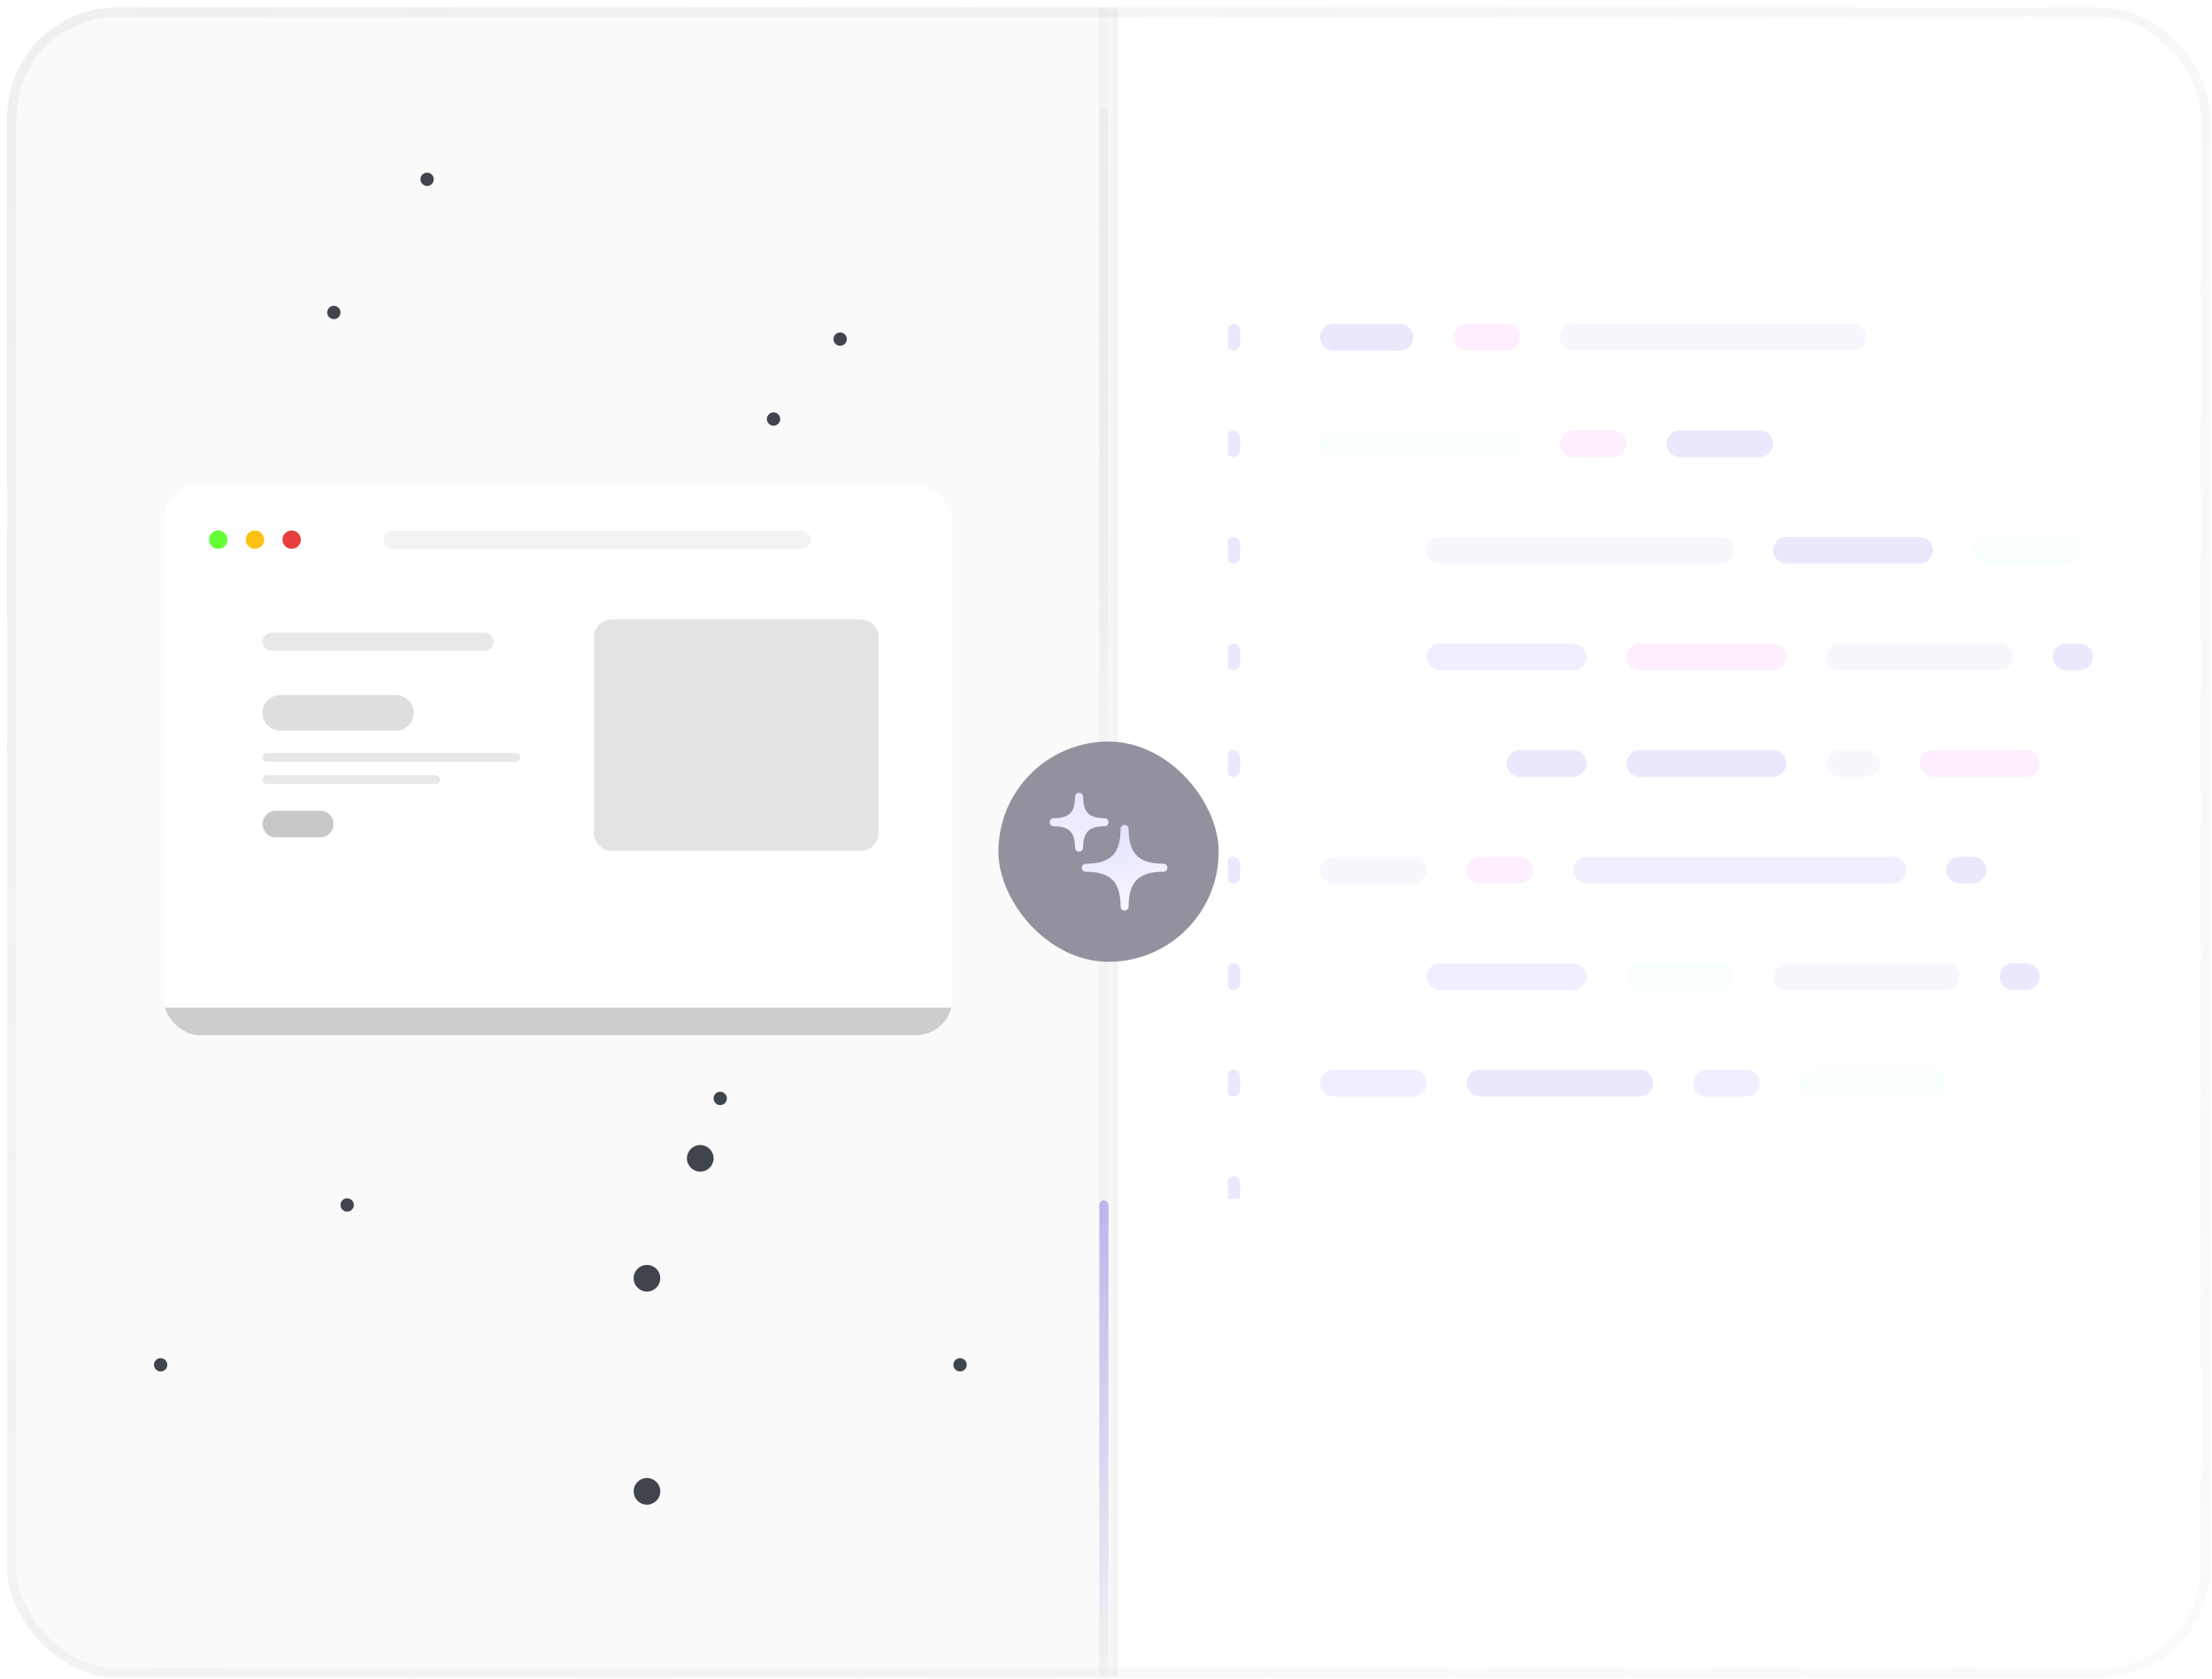 <svg width="241" height="183" viewBox="0 0 241 183" fill="none" xmlns="http://www.w3.org/2000/svg">
<g clip-path="url(#clip0_7618_21038)">
<mask id="path-3-inside-1_7618_21038" fill="white">
<path d="M0.777 0.81H120.777V182.81H0.777V0.81Z"/>
</mask>
<path d="M0.777 0.81H120.777V182.81H0.777V0.81Z" fill="#FAFAFA"/>
<path d="M120.777 0.81H119.777V182.81H120.777H121.777V0.81H120.777Z" fill="#F2F2F2" mask="url(#path-3-inside-1_7618_21038)"/>
<g clip-path="url(#clip1_7618_21038)">
<g clip-path="url(#clip2_7618_21038)">
<g clip-path="url(#clip3_7618_21038)">
<path d="M92.261 78.326C93.062 78.326 93.712 77.676 93.712 76.874C93.712 76.073 93.062 75.423 92.261 75.423C91.459 75.423 90.809 76.073 90.809 76.874C90.809 77.676 91.459 78.326 92.261 78.326Z" fill="#40444D"/>
<path d="M70.486 140.746C71.288 140.746 71.938 140.096 71.938 139.294C71.938 138.492 71.288 137.842 70.486 137.842C69.685 137.842 69.035 138.492 69.035 139.294C69.035 140.096 69.685 140.746 70.486 140.746Z" fill="#40444D"/>
<path d="M93.712 59.455C94.514 59.455 95.164 58.805 95.164 58.004C95.164 57.202 94.514 56.552 93.712 56.552C92.91 56.552 92.261 57.202 92.261 58.004C92.261 58.805 92.91 59.455 93.712 59.455Z" fill="#40444D"/>
<path d="M76.293 127.681C77.095 127.681 77.745 127.031 77.745 126.229C77.745 125.427 77.095 124.778 76.293 124.778C75.491 124.778 74.841 125.427 74.841 126.229C74.841 127.031 75.491 127.681 76.293 127.681Z" fill="#40444D"/>
<path d="M70.486 163.971C71.288 163.971 71.938 163.321 71.938 162.519C71.938 161.718 71.288 161.068 70.486 161.068C69.685 161.068 69.035 161.718 69.035 162.519C69.035 163.321 69.685 163.971 70.486 163.971Z" fill="#40444D"/>
<path d="M104.599 149.455C105 149.455 105.325 149.13 105.325 148.729C105.325 148.328 105 148.003 104.599 148.003C104.198 148.003 103.874 148.328 103.874 148.729C103.874 149.13 104.198 149.455 104.599 149.455Z" fill="#40444D"/>
<path d="M23.309 103.004C23.71 103.004 24.035 102.679 24.035 102.278C24.035 101.877 23.71 101.552 23.309 101.552C22.908 101.552 22.583 101.877 22.583 102.278C22.583 102.679 22.908 103.004 23.309 103.004Z" fill="#40444D"/>
<path d="M27.664 68.165C28.065 68.165 28.39 67.84 28.39 67.439C28.39 67.038 28.065 66.713 27.664 66.713C27.263 66.713 26.938 67.038 26.938 67.439C26.938 67.84 27.263 68.165 27.664 68.165Z" fill="#40444D"/>
<path d="M17.503 149.455C17.903 149.455 18.228 149.13 18.228 148.729C18.228 148.328 17.903 148.003 17.503 148.003C17.102 148.003 16.777 148.328 16.777 148.729C16.777 149.13 17.102 149.455 17.503 149.455Z" fill="#40444D"/>
<path d="M36.373 34.778C36.774 34.778 37.099 34.453 37.099 34.052C37.099 33.651 36.774 33.326 36.373 33.326C35.973 33.326 35.648 33.651 35.648 34.052C35.648 34.453 35.973 34.778 36.373 34.778Z" fill="#40444D"/>
<path d="M34.922 76.874C35.323 76.874 35.648 76.549 35.648 76.149C35.648 75.748 35.323 75.423 34.922 75.423C34.521 75.423 34.196 75.748 34.196 76.149C34.196 76.549 34.521 76.874 34.922 76.874Z" fill="#40444D"/>
<path d="M37.825 132.036C38.226 132.036 38.551 131.711 38.551 131.31C38.551 130.909 38.226 130.584 37.825 130.584C37.424 130.584 37.099 130.909 37.099 131.31C37.099 131.711 37.424 132.036 37.825 132.036Z" fill="#40444D"/>
<path d="M78.47 120.423C78.871 120.423 79.196 120.098 79.196 119.697C79.196 119.296 78.871 118.971 78.47 118.971C78.07 118.971 77.745 119.296 77.745 119.697C77.745 120.098 78.07 120.423 78.47 120.423Z" fill="#40444D"/>
<path d="M84.277 46.391C84.678 46.391 85.002 46.066 85.002 45.665C85.002 45.264 84.678 44.939 84.277 44.939C83.876 44.939 83.551 45.264 83.551 45.665C83.551 46.066 83.876 46.391 84.277 46.391Z" fill="#40444D"/>
<path d="M81.374 59.455C81.774 59.455 82.099 59.13 82.099 58.729C82.099 58.328 81.774 58.003 81.374 58.003C80.973 58.003 80.648 58.328 80.648 58.729C80.648 59.13 80.973 59.455 81.374 59.455Z" fill="#40444D"/>
<path d="M100.244 59.455C100.645 59.455 100.97 59.13 100.97 58.729C100.97 58.328 100.645 58.003 100.244 58.003C99.844 58.003 99.519 58.328 99.519 58.729C99.519 59.13 99.844 59.455 100.244 59.455Z" fill="#40444D"/>
<path d="M21.857 95.745C22.258 95.745 22.583 95.42 22.583 95.019C22.583 94.619 22.258 94.294 21.857 94.294C21.456 94.294 21.132 94.619 21.132 95.019C21.132 95.42 21.456 95.745 21.857 95.745Z" fill="#40444D"/>
<path d="M91.535 37.681C91.936 37.681 92.261 37.356 92.261 36.955C92.261 36.554 91.936 36.229 91.535 36.229C91.134 36.229 90.809 36.554 90.809 36.955C90.809 37.356 91.134 37.681 91.535 37.681Z" fill="#40444D"/>
<path d="M62.502 88.487C62.903 88.487 63.228 88.162 63.228 87.761C63.228 87.361 62.903 87.036 62.502 87.036C62.102 87.036 61.777 87.361 61.777 87.761C61.777 88.162 62.102 88.487 62.502 88.487Z" fill="#40444D"/>
<path d="M46.535 20.262C46.936 20.262 47.261 19.937 47.261 19.536C47.261 19.135 46.936 18.81 46.535 18.81C46.134 18.81 45.809 19.135 45.809 19.536C45.809 19.937 46.134 20.262 46.535 20.262Z" fill="#40444D"/>
</g>
</g>
</g>
<g clip-path="url(#clip4_7618_21038)">
<rect x="17.777" y="52.81" width="86" height="60" rx="4" fill="white"/>
<path d="M43.135 75.745H30.532C29.461 75.745 28.593 76.613 28.593 77.684C28.593 78.754 29.461 79.623 30.532 79.623H43.135C44.206 79.623 45.074 78.754 45.074 77.684C45.074 76.613 44.206 75.745 43.135 75.745Z" fill="#DEDEDE"/>
<path d="M34.895 88.347H30.047C29.244 88.347 28.593 88.998 28.593 89.801C28.593 90.604 29.244 91.255 30.047 91.255H34.895C35.698 91.255 36.349 90.604 36.349 89.801C36.349 88.998 35.698 88.347 34.895 88.347Z" fill="#C8C8C8"/>
<path d="M56.222 82.046H29.078C28.81 82.046 28.593 82.263 28.593 82.531C28.593 82.799 28.81 83.016 29.078 83.016H56.222C56.49 83.016 56.707 82.799 56.707 82.531C56.707 82.263 56.49 82.046 56.222 82.046Z" fill="#E8E8E8"/>
<path d="M47.497 84.469H29.078C28.81 84.469 28.593 84.686 28.593 84.954C28.593 85.222 28.81 85.439 29.078 85.439H47.497C47.765 85.439 47.982 85.222 47.982 84.954C47.982 84.686 47.765 84.469 47.497 84.469Z" fill="#E8E8E8"/>
<path d="M29.563 68.959C29.027 68.959 28.593 69.393 28.593 69.928C28.593 70.464 29.027 70.898 29.563 70.898H52.829C53.364 70.898 53.799 70.464 53.799 69.928C53.799 69.393 53.364 68.959 52.829 68.959H29.563Z" fill="#E8E8E8"/>
<path d="M64.707 69.443V90.771C64.707 91.842 65.575 92.71 66.646 92.71H93.79C94.861 92.71 95.729 91.842 95.729 90.771V69.443C95.729 68.373 94.861 67.504 93.79 67.504H66.646C65.575 67.504 64.707 68.373 64.707 69.443Z" fill="#E3E3E3"/>
<path d="M23.777 59.81C24.329 59.81 24.777 59.362 24.777 58.81C24.777 58.258 24.329 57.81 23.777 57.81C23.224 57.81 22.777 58.258 22.777 58.81C22.777 59.362 23.224 59.81 23.777 59.81Z" fill="#64FF35"/>
<path d="M27.777 59.81C28.329 59.81 28.777 59.362 28.777 58.81C28.777 58.258 28.329 57.81 27.777 57.81C27.224 57.81 26.777 58.258 26.777 58.81C26.777 59.362 27.224 59.81 27.777 59.81Z" fill="#FFC014"/>
<path d="M31.777 59.81C32.329 59.81 32.777 59.362 32.777 58.81C32.777 58.258 32.329 57.81 31.777 57.81C31.224 57.81 30.777 58.258 30.777 58.81C30.777 59.362 31.224 59.81 31.777 59.81Z" fill="#E83E3E"/>
<path d="M87.34 57.841H42.746C42.211 57.841 41.777 58.275 41.777 58.81C41.777 59.345 42.211 59.779 42.746 59.779H87.34C87.876 59.779 88.309 59.345 88.309 58.81C88.309 58.275 87.876 57.841 87.34 57.841Z" fill="#F3F3F3"/>
<rect width="86" height="3" transform="translate(17.777 109.81)" fill="#CDCDCD"/>
</g>
<mask id="path-36-inside-2_7618_21038" fill="white">
<path d="M120.777 0.81H240.777V182.81H120.777V0.81Z"/>
</mask>
<path d="M120.777 0.81H240.777V182.81H120.777V0.81Z" fill="url(#paint0_linear_7618_21038)"/>
<path d="M120.777 182.81H121.777V0.81H120.777H119.777V182.81H120.777Z" fill="#F2F2F2" mask="url(#path-36-inside-2_7618_21038)"/>
<g clip-path="url(#clip5_7618_21038)">
<g clip-path="url(#clip6_7618_21038)">
<g clip-path="url(#clip7_7618_21038)">
<path d="M135.115 36.02C135.115 35.619 134.79 35.294 134.39 35.294C133.989 35.294 133.664 35.619 133.664 36.02V37.471C133.664 37.872 133.989 38.197 134.39 38.197C134.79 38.197 135.115 37.872 135.115 37.471V36.02Z" fill="#968EF2" fill-opacity="0.2"/>
<path d="M135.115 47.633C135.115 47.232 134.79 46.907 134.39 46.907C133.989 46.907 133.664 47.232 133.664 47.633V49.084C133.664 49.485 133.989 49.81 134.39 49.81C134.79 49.81 135.115 49.485 135.115 49.084V47.633Z" fill="#968EF2" fill-opacity="0.2"/>
<path d="M135.115 59.246C135.115 58.845 134.79 58.52 134.39 58.52C133.989 58.52 133.664 58.845 133.664 59.246V60.697C133.664 61.098 133.989 61.423 134.39 61.423C134.79 61.423 135.115 61.098 135.115 60.697V59.246Z" fill="#968EF2" fill-opacity="0.2"/>
<path d="M135.115 70.859C135.115 70.458 134.79 70.133 134.39 70.133C133.989 70.133 133.664 70.458 133.664 70.859V72.31C133.664 72.711 133.989 73.036 134.39 73.036C134.79 73.036 135.115 72.711 135.115 72.31V70.859Z" fill="#968EF2" fill-opacity="0.2"/>
<path d="M135.115 82.471C135.115 82.071 134.79 81.746 134.39 81.746C133.989 81.746 133.664 82.071 133.664 82.471V83.923C133.664 84.324 133.989 84.649 134.39 84.649C134.79 84.649 135.115 84.324 135.115 83.923V82.471Z" fill="#968EF2" fill-opacity="0.2"/>
<path d="M135.115 94.084C135.115 93.683 134.79 93.358 134.39 93.358C133.989 93.358 133.664 93.683 133.664 94.084V95.536C133.664 95.937 133.989 96.262 134.39 96.262C134.79 96.262 135.115 95.937 135.115 95.536V94.084Z" fill="#968EF2" fill-opacity="0.2"/>
<path d="M135.115 105.697C135.115 105.297 134.79 104.972 134.39 104.972C133.989 104.972 133.664 105.297 133.664 105.697V107.149C133.664 107.55 133.989 107.875 134.39 107.875C134.79 107.875 135.115 107.55 135.115 107.149V105.697Z" fill="#968EF2" fill-opacity="0.2"/>
<path d="M135.115 117.31C135.115 116.909 134.79 116.584 134.39 116.584C133.989 116.584 133.664 116.909 133.664 117.31V118.762C133.664 119.163 133.989 119.488 134.39 119.488C134.79 119.488 135.115 119.163 135.115 118.762V117.31Z" fill="#968EF2" fill-opacity="0.2"/>
<path d="M135.115 128.923C135.115 128.522 134.79 128.197 134.39 128.197C133.989 128.197 133.664 128.522 133.664 128.923V130.375C133.664 130.776 133.989 131.1 134.39 131.1C134.79 131.1 135.115 130.776 135.115 130.375V128.923Z" fill="#968EF2" fill-opacity="0.2"/>
<path d="M164.148 46.907H145.277C144.475 46.907 143.825 47.557 143.825 48.359C143.825 49.16 144.475 49.81 145.277 49.81H164.148C164.949 49.81 165.599 49.16 165.599 48.359C165.599 47.557 164.949 46.907 164.148 46.907Z" fill="#E4FAFF" fill-opacity="0.2"/>
<path d="M175.761 46.907H171.406C170.604 46.907 169.954 47.557 169.954 48.359C169.954 49.16 170.604 49.81 171.406 49.81H175.761C176.562 49.81 177.212 49.16 177.212 48.359C177.212 47.557 176.562 46.907 175.761 46.907Z" fill="#FFB1FC" fill-opacity="0.2"/>
<path d="M191.728 46.907H183.019C182.217 46.907 181.567 47.557 181.567 48.359C181.567 49.16 182.217 49.81 183.019 49.81H191.728C192.53 49.81 193.18 49.16 193.18 48.359C193.18 47.557 192.53 46.907 191.728 46.907Z" fill="#968EF2" fill-opacity="0.2"/>
<path d="M171.406 70.133H156.89C156.088 70.133 155.438 70.783 155.438 71.584C155.438 72.386 156.088 73.036 156.89 73.036H171.406C172.207 73.036 172.857 72.386 172.857 71.584C172.857 70.783 172.207 70.133 171.406 70.133Z" fill="#BCB1FF" fill-opacity="0.2"/>
<path d="M193.18 70.133H178.664C177.862 70.133 177.212 70.783 177.212 71.584C177.212 72.386 177.862 73.036 178.664 73.036H193.18C193.982 73.036 194.632 72.386 194.632 71.584C194.632 70.783 193.982 70.133 193.18 70.133Z" fill="#FFB1FC" fill-opacity="0.2"/>
<path d="M217.857 70.133H200.438C199.636 70.133 198.986 70.783 198.986 71.584C198.986 72.386 199.636 73.036 200.438 73.036H217.857C218.659 73.036 219.309 72.386 219.309 71.584C219.309 70.783 218.659 70.133 217.857 70.133Z" fill="#B3ADF8" fill-opacity="0.1"/>
<path d="M226.567 70.133H225.115C224.314 70.133 223.664 70.783 223.664 71.584C223.664 72.386 224.314 73.036 225.115 73.036H226.567C227.369 73.036 228.019 72.386 228.019 71.584C228.019 70.783 227.369 70.133 226.567 70.133Z" fill="#968EF2" fill-opacity="0.2"/>
<path d="M152.535 35.294H145.277C144.475 35.294 143.825 35.944 143.825 36.746C143.825 37.547 144.475 38.197 145.277 38.197H152.535C153.336 38.197 153.986 37.547 153.986 36.746C153.986 35.944 153.336 35.294 152.535 35.294Z" fill="#968EF2" fill-opacity="0.2"/>
<path d="M164.148 35.294H159.793C158.991 35.294 158.341 35.944 158.341 36.746C158.341 37.547 158.991 38.197 159.793 38.197H164.148C164.949 38.197 165.599 37.547 165.599 36.746C165.599 35.944 164.949 35.294 164.148 35.294Z" fill="#FFB1FC" fill-opacity="0.2"/>
<path d="M201.89 35.294H171.406C170.604 35.294 169.954 35.944 169.954 36.746C169.954 37.547 170.604 38.197 171.406 38.197H201.89C202.691 38.197 203.341 37.547 203.341 36.746C203.341 35.944 202.691 35.294 201.89 35.294Z" fill="#B3ADF8" fill-opacity="0.1"/>
<path d="M187.373 58.52H156.89C156.088 58.52 155.438 59.17 155.438 59.971C155.438 60.773 156.088 61.423 156.89 61.423H187.373C188.175 61.423 188.825 60.773 188.825 59.971C188.825 59.17 188.175 58.52 187.373 58.52Z" fill="#B3ADF8" fill-opacity="0.1"/>
<path d="M209.148 58.52H194.632C193.83 58.52 193.18 59.17 193.18 59.971C193.18 60.773 193.83 61.423 194.632 61.423H209.148C209.949 61.423 210.599 60.773 210.599 59.971C210.599 59.17 209.949 58.52 209.148 58.52Z" fill="#968EF2" fill-opacity="0.2"/>
<path d="M225.115 58.52H216.406C215.604 58.52 214.954 59.17 214.954 59.971C214.954 60.773 215.604 61.423 216.406 61.423H225.115C225.917 61.423 226.567 60.773 226.567 59.971C226.567 59.17 225.917 58.52 225.115 58.52Z" fill="#E4FAFF" fill-opacity="0.2"/>
<path d="M171.406 81.746H165.599C164.798 81.746 164.148 82.395 164.148 83.197C164.148 83.999 164.798 84.649 165.599 84.649H171.406C172.207 84.649 172.857 83.999 172.857 83.197C172.857 82.395 172.207 81.746 171.406 81.746Z" fill="#968EF2" fill-opacity="0.2"/>
<path d="M193.18 81.746H178.664C177.862 81.746 177.212 82.395 177.212 83.197C177.212 83.999 177.862 84.649 178.664 84.649H193.18C193.982 84.649 194.632 83.999 194.632 83.197C194.632 82.395 193.982 81.746 193.18 81.746Z" fill="#968EF2" fill-opacity="0.2"/>
<path d="M203.341 81.746H200.438C199.636 81.746 198.986 82.395 198.986 83.197C198.986 83.999 199.636 84.649 200.438 84.649H203.341C204.143 84.649 204.793 83.999 204.793 83.197C204.793 82.395 204.143 81.746 203.341 81.746Z" fill="#B3ADF8" fill-opacity="0.1"/>
<path d="M220.761 81.746H210.599C209.798 81.746 209.148 82.395 209.148 83.197C209.148 83.999 209.798 84.649 210.599 84.649H220.761C221.562 84.649 222.212 83.999 222.212 83.197C222.212 82.395 221.562 81.746 220.761 81.746Z" fill="#FFB1FC" fill-opacity="0.2"/>
<path d="M153.986 93.358H145.277C144.475 93.358 143.825 94.008 143.825 94.81C143.825 95.612 144.475 96.262 145.277 96.262H153.986C154.788 96.262 155.438 95.612 155.438 94.81C155.438 94.008 154.788 93.358 153.986 93.358Z" fill="#B3ADF8" fill-opacity="0.1"/>
<path d="M165.599 93.358H161.244C160.443 93.358 159.793 94.008 159.793 94.81C159.793 95.612 160.443 96.262 161.244 96.262H165.599C166.401 96.262 167.051 95.612 167.051 94.81C167.051 94.008 166.401 93.358 165.599 93.358Z" fill="#FFB1FC" fill-opacity="0.2"/>
<path d="M206.244 93.358H172.857C172.056 93.358 171.406 94.008 171.406 94.81C171.406 95.612 172.056 96.262 172.857 96.262H206.244C207.046 96.262 207.696 95.612 207.696 94.81C207.696 94.008 207.046 93.358 206.244 93.358Z" fill="#BCB1FF" fill-opacity="0.2"/>
<path d="M214.954 93.358H213.503C212.701 93.358 212.051 94.008 212.051 94.81C212.051 95.612 212.701 96.262 213.503 96.262H214.954C215.756 96.262 216.406 95.612 216.406 94.81C216.406 94.008 215.756 93.358 214.954 93.358Z" fill="#968EF2" fill-opacity="0.2"/>
<path d="M153.986 116.584H145.277C144.475 116.584 143.825 117.234 143.825 118.036C143.825 118.838 144.475 119.488 145.277 119.488H153.986C154.788 119.488 155.438 118.838 155.438 118.036C155.438 117.234 154.788 116.584 153.986 116.584Z" fill="#BCB1FF" fill-opacity="0.2"/>
<path d="M178.664 116.584H161.244C160.443 116.584 159.793 117.234 159.793 118.036C159.793 118.838 160.443 119.488 161.244 119.488H178.664C179.466 119.488 180.115 118.838 180.115 118.036C180.115 117.234 179.466 116.584 178.664 116.584Z" fill="#968EF2" fill-opacity="0.2"/>
<path d="M190.277 116.584H185.922C185.12 116.584 184.47 117.234 184.47 118.036C184.47 118.838 185.12 119.488 185.922 119.488H190.277C191.078 119.488 191.728 118.838 191.728 118.036C191.728 117.234 191.078 116.584 190.277 116.584Z" fill="#BCB1FF" fill-opacity="0.2"/>
<path d="M210.599 116.584H197.535C196.733 116.584 196.083 117.234 196.083 118.036C196.083 118.838 196.733 119.488 197.535 119.488H210.599C211.401 119.488 212.051 118.838 212.051 118.036C212.051 117.234 211.401 116.584 210.599 116.584Z" fill="#E4FAFF" fill-opacity="0.2"/>
<path d="M171.406 104.972H156.89C156.088 104.972 155.438 105.622 155.438 106.423C155.438 107.225 156.088 107.875 156.89 107.875H171.406C172.207 107.875 172.857 107.225 172.857 106.423C172.857 105.622 172.207 104.972 171.406 104.972Z" fill="#BCB1FF" fill-opacity="0.2"/>
<path d="M187.373 104.972H178.664C177.862 104.972 177.212 105.622 177.212 106.423C177.212 107.225 177.862 107.875 178.664 107.875H187.373C188.175 107.875 188.825 107.225 188.825 106.423C188.825 105.622 188.175 104.972 187.373 104.972Z" fill="#E4FAFF" fill-opacity="0.2"/>
<path d="M212.051 104.972H194.632C193.83 104.972 193.18 105.622 193.18 106.423C193.18 107.225 193.83 107.875 194.632 107.875H212.051C212.853 107.875 213.503 107.225 213.503 106.423C213.503 105.622 212.853 104.972 212.051 104.972Z" fill="#B3ADF8" fill-opacity="0.1"/>
<path d="M220.761 104.972H219.309C218.507 104.972 217.857 105.622 217.857 106.423C217.857 107.225 218.507 107.875 219.309 107.875H220.761C221.562 107.875 222.212 107.225 222.212 106.423C222.212 105.622 221.562 104.972 220.761 104.972Z" fill="#968EF2" fill-opacity="0.2"/>
</g>
</g>
</g>
<rect width="1" height="182" transform="translate(119.777 0.81)" fill="#F2F2F2" fill-opacity="0.06"/>
<rect x="119.777" y="11.81" width="1" height="70" rx="0.5" fill="url(#paint1_linear_7618_21038)"/>
<rect x="119.777" y="130.81" width="1" height="52" rx="0.5" fill="url(#paint2_linear_7618_21038)"/>
<g filter="url(#filter0_dd_7618_21038)">
<rect x="108.777" y="79.81" width="24" height="24" rx="12" fill="#94919F"/>
<g clip-path="url(#clip8_7618_21038)">
<g clip-path="url(#clip9_7618_21038)">
<g clip-path="url(#clip10_7618_21038)">
<path d="M122.964 89.331C122.964 89.089 122.768 88.893 122.527 88.893C122.285 88.893 122.089 89.089 122.089 89.331C122.089 90.746 121.777 91.665 121.204 92.237C120.632 92.81 119.713 93.123 118.298 93.123C118.056 93.123 117.86 93.318 117.86 93.56C117.86 93.802 118.056 93.998 118.298 93.998C119.713 93.998 120.632 94.31 121.204 94.883C121.777 95.455 122.089 96.374 122.089 97.789C122.089 98.031 122.285 98.227 122.527 98.227C122.768 98.227 122.964 98.031 122.964 97.789C122.964 96.374 123.277 95.455 123.849 94.883C124.422 94.31 125.341 93.998 126.756 93.998C126.998 93.998 127.193 93.802 127.193 93.56C127.193 93.318 126.998 93.123 126.756 93.123C125.341 93.123 124.422 92.81 123.849 92.237C123.277 91.665 122.964 90.746 122.964 89.331Z" fill="url(#paint3_linear_7618_21038)"/>
<path d="M118.006 85.831C118.006 85.589 117.81 85.393 117.568 85.393C117.327 85.393 117.131 85.589 117.131 85.831C117.131 86.74 116.93 87.294 116.595 87.628C116.261 87.963 115.706 88.164 114.798 88.164C114.556 88.164 114.36 88.36 114.36 88.602C114.36 88.843 114.556 89.039 114.798 89.039C115.706 89.039 116.261 89.24 116.595 89.575C116.93 89.909 117.131 90.464 117.131 91.373C117.131 91.614 117.327 91.81 117.568 91.81C117.81 91.81 118.006 91.614 118.006 91.373C118.006 90.464 118.207 89.909 118.542 89.575C118.876 89.24 119.431 89.039 120.339 89.039C120.581 89.039 120.777 88.843 120.777 88.602C120.777 88.36 120.581 88.164 120.339 88.164C119.431 88.164 118.876 87.963 118.542 87.628C118.207 87.294 118.006 86.74 118.006 85.831Z" fill="url(#paint4_linear_7618_21038)"/>
</g>
</g>
</g>
</g>
</g>
<rect x="1.277" y="1.31" width="239" height="181" rx="11.5" stroke="url(#paint5_linear_7618_21038)"/>
<defs>
<filter id="filter0_dd_7618_21038" x="106.777" y="78.81" width="28" height="28" filterUnits="userSpaceOnUse" color-interpolation-filters="sRGB">
<feFlood flood-opacity="0" result="BackgroundImageFix"/>
<feColorMatrix in="SourceAlpha" type="matrix" values="0 0 0 0 0 0 0 0 0 0 0 0 0 0 0 0 0 0 127 0" result="hardAlpha"/>
<feMorphology radius="1" operator="dilate" in="SourceAlpha" result="effect1_dropShadow_7618_21038"/>
<feOffset/>
<feComposite in2="hardAlpha" operator="out"/>
<feColorMatrix type="matrix" values="0 0 0 0 0.055 0 0 0 0 0.035 0 0 0 0 0.282 0 0 0 0.04 0"/>
<feBlend mode="normal" in2="BackgroundImageFix" result="effect1_dropShadow_7618_21038"/>
<feColorMatrix in="SourceAlpha" type="matrix" values="0 0 0 0 0 0 0 0 0 0 0 0 0 0 0 0 0 0 127 0" result="hardAlpha"/>
<feOffset dy="1"/>
<feGaussianBlur stdDeviation="1"/>
<feComposite in2="hardAlpha" operator="out"/>
<feColorMatrix type="matrix" values="0 0 0 0 0.055 0 0 0 0 0.035 0 0 0 0 0.282 0 0 0 0.08 0"/>
<feBlend mode="normal" in2="effect1_dropShadow_7618_21038" result="effect2_dropShadow_7618_21038"/>
<feBlend mode="normal" in="SourceGraphic" in2="effect2_dropShadow_7618_21038" result="shape"/>
</filter>
<linearGradient id="paint0_linear_7618_21038" x1="118.873" y1="-94.481" x2="296.893" y2="230.91" gradientUnits="userSpaceOnUse">
<stop stop-color="white"/>
<stop offset="0.5" stop-color="white"/>
<stop offset="1" stop-color="white"/>
</linearGradient>
<linearGradient id="paint1_linear_7618_21038" x1="120.277" y1="11.81" x2="120.277" y2="81.81" gradientUnits="userSpaceOnUse">
<stop stop-color="#E9E9E9" stop-opacity="0.55"/>
<stop offset="1" stop-color="#D3D3D9" stop-opacity="0"/>
</linearGradient>
<linearGradient id="paint2_linear_7618_21038" x1="120.277" y1="130.81" x2="120.277" y2="182.81" gradientUnits="userSpaceOnUse">
<stop stop-color="#665BE1" stop-opacity="0.4"/>
<stop offset="1" stop-color="#665BE1" stop-opacity="0"/>
</linearGradient>
<linearGradient id="paint3_linear_7618_21038" x1="120.777" y1="85.393" x2="123.777" y2="100.81" gradientUnits="userSpaceOnUse">
<stop stop-color="#D9D8FF"/>
<stop offset="1" stop-color="white"/>
</linearGradient>
<linearGradient id="paint4_linear_7618_21038" x1="120.777" y1="85.393" x2="123.777" y2="100.81" gradientUnits="userSpaceOnUse">
<stop stop-color="#EAE9FF"/>
<stop offset="1" stop-color="white"/>
</linearGradient>
<linearGradient id="paint5_linear_7618_21038" x1="330.777" y1="263.193" x2="-18" y2="-190.933" gradientUnits="userSpaceOnUse">
<stop stop-color="#626262" stop-opacity="0"/>
<stop offset="0.39" stop-color="#A9A9A9" stop-opacity="0.075"/>
<stop offset="0.78" stop-color="#A7A7A7" stop-opacity="0.15"/>
<stop offset="0.89" stop-color="#A3A3A3" stop-opacity="0.275"/>
<stop offset="1" stop-color="#A3A3A3" stop-opacity="0.4"/>
</linearGradient>
<clipPath id="clip0_7618_21038">
<rect x="0.777" y="0.81" width="240" height="182" rx="12" fill="white"/>
</clipPath>
<clipPath id="clip1_7618_21038">
<rect width="88.548" height="145.161" fill="white" transform="translate(16.777 18.81)"/>
</clipPath>
<clipPath id="clip2_7618_21038">
<rect width="88.548" height="145.161" fill="white" transform="translate(16.777 18.81)"/>
</clipPath>
<clipPath id="clip3_7618_21038">
<rect width="88.548" height="145.161" fill="white" transform="translate(16.777 18.81)"/>
</clipPath>
<clipPath id="clip4_7618_21038">
<rect x="17.777" y="52.81" width="86" height="60" rx="4" fill="white"/>
</clipPath>
<clipPath id="clip5_7618_21038">
<rect width="94.355" height="95.806" fill="white" transform="translate(133.777 34.81)"/>
</clipPath>
<clipPath id="clip6_7618_21038">
<rect width="94.355" height="95.806" fill="white" transform="translate(133.664 35.294)"/>
</clipPath>
<clipPath id="clip7_7618_21038">
<rect width="94.355" height="95.806" fill="white" transform="translate(133.664 35.294)"/>
</clipPath>
<clipPath id="clip8_7618_21038">
<rect width="15" height="14" fill="white" transform="translate(113.277 84.81)"/>
</clipPath>
<clipPath id="clip9_7618_21038">
<rect width="15" height="14" fill="white" transform="translate(113.277 84.81)"/>
</clipPath>
<clipPath id="clip10_7618_21038">
<rect width="15" height="14" fill="white" transform="translate(113.277 84.81)"/>
</clipPath>
</defs>
</svg>
